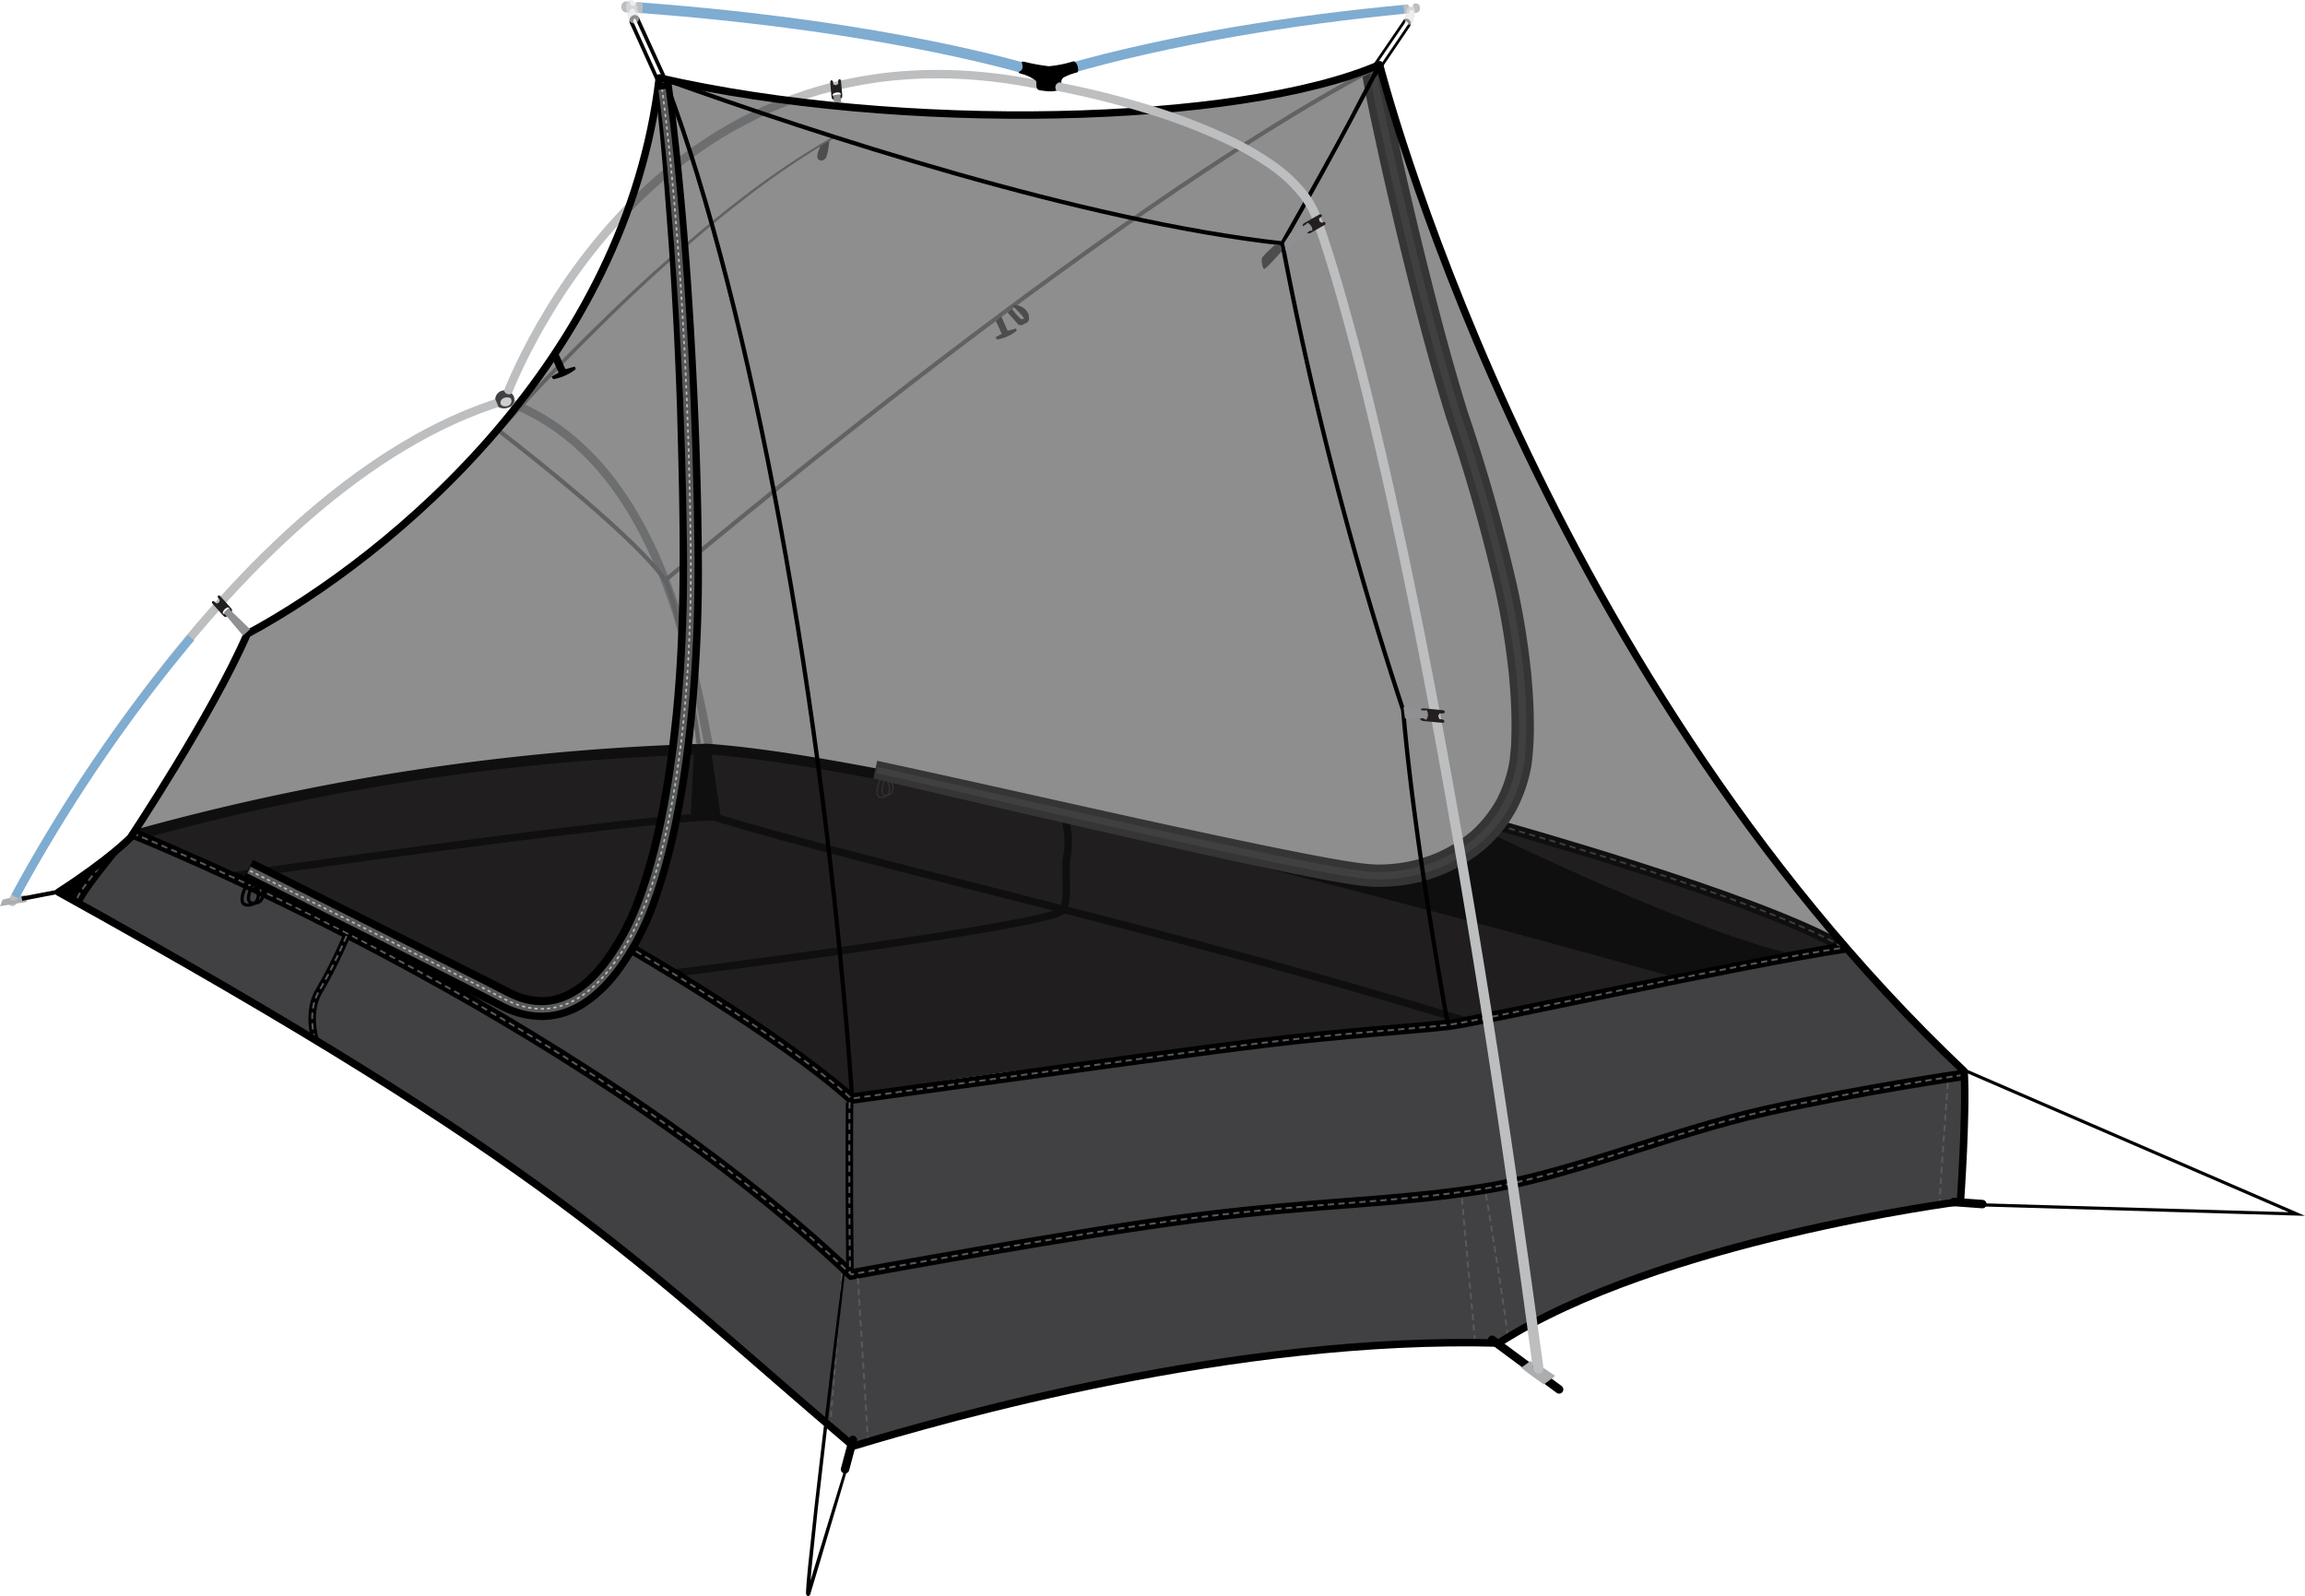 <svg xmlns="http://www.w3.org/2000/svg" viewBox="0 0 309.519 214.311">
  <defs>
    <style>
      .cls-1, .cls-13, .cls-15, .cls-16, .cls-17, .cls-18, .cls-19, .cls-2, .cls-21, .cls-25, .cls-26, .cls-27, .cls-5, .cls-6, .cls-7, .cls-8 {
        fill: none;
      }

      .cls-1 {
        stroke: #bcbec0;
      }

      .cls-1, .cls-21 {
        stroke-linecap: round;
      }

      .cls-1, .cls-13, .cls-16, .cls-17, .cls-18, .cls-19, .cls-2, .cls-21, .cls-25, .cls-26, .cls-27, .cls-5, .cls-6, .cls-7, .cls-8 {
        stroke-miterlimit: 10;
      }

      .cls-1, .cls-2, .cls-21 {
        stroke-width: 1.134px;
      }

      .cls-2, .cls-25 {
        stroke: #7facd1;
      }

      .cls-3 {
        fill: #231f20;
      }

      .cls-4 {
        fill: #414042;
      }

      .cls-15, .cls-16, .cls-17, .cls-21, .cls-26, .cls-27, .cls-5, .cls-6 {
        stroke: #000;
      }

      .cls-25, .cls-5 {
        stroke-width: 1.417px;
      }

      .cls-18, .cls-7 {
        stroke: #58595b;
      }

      .cls-7 {
        stroke-width: 0.255px;
        stroke-dasharray: 0.85 0.567;
      }

      .cls-8 {
        stroke: #424242;
        stroke-width: 0.198px;
      }

      .cls-9 {
        fill: #4d4d4d;
      }

      .cls-10 {
        opacity: 0.82;
      }

      .cls-11 {
        fill: #666;
      }

      .cls-12 {
        fill: #1e1e1e;
        opacity: 0.5;
      }

      .cls-13 {
        stroke: #606264;
      }

      .cls-13, .cls-16 {
        stroke-width: 0.567px;
      }

      .cls-14 {
        fill: #606264;
      }

      .cls-15 {
        stroke-linejoin: round;
      }

      .cls-17 {
        stroke-width: 0.425px;
      }

      .cls-19 {
        stroke: #b7b9bb;
        stroke-width: 0.227px;
        stroke-dasharray: 0.425 0.425;
      }

      .cls-20 {
        fill: #8e9093;
      }

      .cls-22 {
        fill: #abadaf;
      }

      .cls-23 {
        fill: #7facd1;
      }

      .cls-24 {
        fill: #bcbec0;
      }

      .cls-26 {
        stroke-width: 0.5px;
      }

      .cls-27 {
        stroke-width: 0.368px;
      }

      .cls-28 {
        fill: #e2e3e4;
        opacity: 0.62;
      }

      .cls-29 {
        fill: #cccecf;
      }
    </style>
  </defs>
  <g id="Layer_2" data-name="Layer 2">
    <g id="back_poles" data-name="back poles">
      <path class="cls-1" d="M1.667,121.101S30.306,65.128,67.751,53.795c22.889,8.222,26.222,41,29.111,55.556"/>
      <path class="cls-1" d="M67.751,53.795S86.734.026,140.512,11.582"/>
      <path class="cls-2" d="M2.029,120.406A209.546,209.546,0,0,1,25.64,85.628"/>
    </g>
    <g id="grey_inner" data-name="grey inner">
      <path class="cls-3" d="M19.376,112.142s39.625-12.375,74.958-11.375c34.833,3.5,74.333,15.833,81.25,16.417s15.917,3.667,25.667-6.25c17.833,4.083,44,14.583,45.583,15.917-19.083,3.917-37.25,8.167-51.75,10.417s-58.417,5.333-80.417,10c-9.75-7.917-27.75-19.417-30.833-20.5-4.917,7.667-10.417,11.361-18.417,7.028S19.376,112.142,19.376,112.142Z"/>
    </g>
    <g id="floor">
      <path class="cls-4" d="M10.334,120.767s4.958-6.583,7.542-8.667c8.125,3.5,28.792,12.167,40.292,18.333,10.25,4.917,16.125,10.542,26.625-2.833,8.667,4.792,24.875,14.833,29.292,19.75,21.667-2.667,36.667-4.75,49.75-6.5s25.083-2.333,31.083-3.25,46.583-9.583,52.917-10.417c4.75,4.667,9.833,11.5,15.917,16.5-.25,6.667-.667,17.667-.667,17.667s-41.917,5.5-62,18.917c-23.583-1.917-66.583,7.167-86.333,13.917-14.083-12.583-40.157-35.486-63.25-49C29.001,132.017,10.334,120.767,10.334,120.767Z"/>
    </g>
    <g id="pocket_mesh" data-name="pocket mesh">
      <path d="M200.917,112.267s27.25,13.25,40.167,15.917c-13.5,2.75-13.917,2.75-13.917,2.75l-44-12.167S193.501,120.101,200.917,112.267Z"/>
    </g>
    <g id="seams_thick_base" data-name="seams thick base">
      <path class="cls-5" d="M18.334,112.101A319.882,319.882,0,0,1,94.862,100.573c32.889,2.222,131.972,30.486,131.972,30.486"/>
      <path class="cls-5" d="M263.584,144.351s-13.833,2-26.5,4.833-26.389,8.667-38.222,10.5-21.778,1.778-37.889,3.778c-15.4,1.912-46.667,7.667-46.667,7.667-37.639-35.694-96.222-59.111-96.222-59.111"/>
      <path class="cls-5" d="M84.167,127.017s20.583,11.833,30.167,20.5c36.833-5.083,46.417-6.417,56.083-7.583s20-1.833,24.167-2.333,38.083-8.083,53.417-10.417"/>
      <path class="cls-5" d="M201.251,110.851s34.5,9.583,45.917,16.167"/>
      <path class="cls-6" d="M114.084,148.017s-.115,8.513.056,22.944"/>
      <path class="cls-6" d="M42.306,139.628s-1.111-3.611.444-6.389a65.108,65.108,0,0,0,4.056-8.222"/>
      <path class="cls-6" d="M142.876,109.476a11.608,11.608,0,0,1,.458,5.125c-.5,2.208.316,6.45-.667,7.667-1.639,2.028-52.25,8.417-52.25,8.417"/>
      <path class="cls-6" d="M31.417,117.573s54.194-7.778,64.417-7.889c21.444,6.556,61.25,15.167,101.25,27.5"/>
      <path d="M17.417,112.684s-5.833,6.917-6.417,8.583c-1.917-.333-3.667-1.583-2.417-2.25S14.667,116.101,17.417,112.684Z"/>
      <path d="M93.188,101.059,92.73,109.955s3.208-.438,4.083-.083c-.604-4.021-1.292-8.875-1.292-8.875Z"/>
    </g>
    <g id="seam_stitiching" data-name="seam stitiching">
      <path class="cls-7" d="M263.584,144.351s-13.833,2-26.5,4.833-26.389,8.667-38.222,10.5-21.778,1.778-37.889,3.778c-15.4,1.912-46.667,7.667-46.667,7.667-37.639-35.694-96.222-59.111-96.222-59.111"/>
      <path class="cls-7" d="M84.167,127.017s20.583,11.833,30.167,20.5c36.833-5.083,46.417-6.417,56.083-7.583s20-1.833,24.167-2.333,38.083-8.083,53.417-10.417"/>
      <path class="cls-7" d="M201.251,110.851s34.5,9.583,45.917,16.167"/>
      <path class="cls-7" d="M114.084,148.017s-.115,8.513.056,22.944"/>
      <path class="cls-7" d="M42.306,139.628s-1.111-3.611.444-6.389a65.108,65.108,0,0,0,4.056-8.222"/>
      <line class="cls-7" x1="113.084" y1="171.073" x2="111.515" y2="191.184"/>
      <line class="cls-7" x1="115.195" y1="171.628" x2="116.529" y2="193.128"/>
      <line class="cls-7" x1="196.306" y1="160.906" x2="198.042" y2="179.851"/>
      <path class="cls-7" d="M199.542,160.351s2.833,17.167,2.833,18.667"/>
      <path class="cls-7" d="M261.556,145.406s-1.111,14.75-1.056,15.917"/>
      <path class="cls-7" d="M14.209,115.392s-3.625,4.208-3.833,5.292"/>
    </g>
    <g id="far_zipper" data-name="far zipper">
      <path class="cls-8" d="M118.608,103.725s1.816,2.775.096,3.292S118.099,104.664,118.608,103.725Z"/>
      <path class="cls-8" d="M119.172,103.829s1.619,2.473.086,2.933S118.719,104.666,119.172,103.829Z"/>
      <path class="cls-9" d="M117.788,102.159c15.608,3.354,31.12,6.962,46.701,10.261,3.893.825,7.79,1.635,11.685,2.377,1.943.37,3.903.735,5.817,1.01a27.669,27.669,0,0,0,2.8.281,21.759,21.759,0,0,0,2.766-.146,19.277,19.277,0,0,0,5.344-1.411,18.843,18.843,0,0,0,4.656-2.892,16.718,16.718,0,0,0,3.389-4.231,17.536,17.536,0,0,0,1.747-5.156c.06-.456.093-.918.143-1.376a12.084,12.084,0,0,0,.097-1.41c.026-.971.053-1.942.024-2.916-.011-1.946-.157-3.896-.329-5.842a101.669,101.669,0,0,0-1.884-11.621,234.974,234.974,0,0,0-6.506-22.855c-2.387-7.672-4.369-15.41-6.272-23.171q-1.412-5.823-2.721-11.67l-1.27-5.862c-.408-1.981-.814-3.871-1.131-6.003l2.979-.351c.271,1.81.689,3.821,1.088,5.742l1.261,5.822q1.3,5.818,2.708,11.615c1.892,7.719,3.869,15.431,6.219,22.98a237.668,237.668,0,0,1,6.576,23.118,104.617,104.617,0,0,1,1.938,11.966c.179,2.022.33,4.05.343,6.09a40.192,40.192,0,0,1-.302,6.225,20.52,20.52,0,0,1-2.075,6.113,19.704,19.704,0,0,1-4.046,5.052,21.658,21.658,0,0,1-11.625,5.025,24.71,24.71,0,0,1-3.198.165,27.866,27.866,0,0,1-3.143-.318c-2.029-.305-3.986-.685-5.954-1.073-3.929-.776-7.83-1.614-11.729-2.467-15.585-3.413-31.111-7.087-46.615-10.688Z"/>
      <g class="cls-10">
        <path class="cls-11" d="M117.85,102.995c15.548,3.456,31.048,7.073,46.611,10.403,3.89.832,7.784,1.65,11.686,2.399,1.949.373,3.906.744,5.855,1.021a19.804,19.804,0,0,0,5.816.104,20.998,20.998,0,0,0,5.604-1.519,19.731,19.731,0,0,0,4.887-3.1,17.055,17.055,0,0,0,3.569-4.524,18.261,18.261,0,0,0,1.823-5.479,40.101,40.101,0,0,0,.255-5.873c-.016-1.975-.166-3.948-.34-5.917a104,104,0,0,0-1.913-11.72,237.072,237.072,0,0,0-6.528-22.912c-2.369-7.622-4.347-15.342-6.243-23.079Q187.523,26.99,186.218,21.159c-.848-3.903-1.741-7.75-2.38-11.75l.993-.117c.618,3.86,1.52,7.777,2.363,11.649q1.301,5.821,2.708,11.619c1.893,7.723,3.869,15.434,6.225,23.016a237.958,237.958,0,0,1,6.551,22.999c1.665,7.804,2.824,15.795,2.009,23.877a19.26,19.26,0,0,1-1.929,5.797,18.056,18.056,0,0,1-3.785,4.799,20.723,20.723,0,0,1-5.152,3.27,21.992,21.992,0,0,1-5.879,1.594,20.686,20.686,0,0,1-6.078-.108c-1.991-.288-3.945-.664-5.903-1.044-3.914-.761-7.808-1.59-11.7-2.432-15.564-3.371-31.064-7.028-46.589-10.519Z"/>
      </g>
    </g>
    <g id="mesh_shapes_overlay_back" data-name="mesh shapes overlay back">
      <path class="cls-12" d="M91.084,11.184s50.167,11.25,94-2.333c-4.667,7.917-12.833,23.917-12.833,23.917S141.751,29.684,91.084,11.184Z"/>
      <path class="cls-12" d="M172.376,32.392S172.973,45.795,188.417,95.573c2,21.333,6.208,41.403,6.208,41.403s35.958-7.458,52.604-10.417c-1.229-1.5-23.812-28.875-35.035-51.764s-22-44.889-27.111-65.944C177.529,23.017,172.376,32.392,172.376,32.392Z"/>
      <path class="cls-12" d="M89.084,10.434s51,18.861,83.167,22.333c4.167,20.167,7.917,37.25,16.167,62.5,0,0,1.646,20.583,5.646,41.667-25.312,1.833-64.479,7.583-79.667,9.854,0,0-3.82-49.668-9.979-78.771C95.334,25.101,89.084,10.434,89.084,10.434Z"/>
      <path class="cls-12" d="M114.084,146.351a198.544,198.544,0,0,0-28.444-19.222c4.778-8.889,5-21.444,6.333-36.778s-2.778-79.333-2.778-79.333,7.889,19.444,13.333,47.889S112.195,115.462,114.084,146.351Z"/>
      <path class="cls-12" d="M88.306,13.184s7.333,41.389,3.444,76.278-7.667,43.222-17.667,45.778c-4.778,1.111-41.167-17.556-41.167-17.556l-14.333-6.222,15-26.5S52.195,75.351,69.973,54.239A95.54,95.54,0,0,0,88.306,13.184Z"/>
    </g>
    <g id="thin_grey_seams" data-name="thin grey seams">
      <path class="cls-13" d="M89.417,77.851s58.333-49.333,94.833-68.5"/>
      <path class="cls-13" d="M67.084,57.906s17.132,13.095,22,19.667c2.222,3,4.75,22.333,4.75,22.333"/>
      <path class="cls-14" d="M66.982,57.386c3.34-3.737,6.802-7.349,10.331-10.899,3.539-3.539,7.141-7.017,10.868-10.358,3.736-3.33,7.535-6.595,11.519-9.629a108.515,108.515,0,0,1,12.488-8.332l.125.227a108.234,108.234,0,0,0-12.408,8.371c-3.959,3.047-7.735,6.326-11.447,9.669-3.704,3.354-7.282,6.846-10.797,10.397-3.504,3.561-6.947,7.19-10.253,10.928Z"/>
    </g>
    <g id="seams">
      <path class="cls-15" d="M7.862,119.795c6.889-4.444,9.667-7.333,9.667-7.333s11-16.556,15.667-27.333c19.778-10.667,50.889-37,55.333-74.667,32.222,7.389,77.889,6.389,96.722-1.778,0,0,20.167,80,78.5,135.167.333,5.833-.5,17.5-.5,17.5s-40.5,5.167-62,19c-35.333-1-74,10-86.667,13.833C84.584,168.684,75.14,157.073,7.862,119.795Z"/>
      <path class="cls-16" d="M89.306,10.684c20.444,7.333,56,19,82.889,22,7.556-13.222,13.056-24,13.056-24"/>
      <path class="cls-16" d="M172.195,32.684a494.362,494.362,0,0,0,16.222,62.667c1.5,17.833,6,42.167,6,42.167"/>
      <path class="cls-16" d="M89.584,11.517c11.167,29.667,21,82.167,24.833,135.667"/>
    </g>
    <g id="near_zipper" data-name="near zipper">
      <path class="cls-17" d="M33.981,117.303s1.876,3.816-.393,4.204S33.186,118.418,33.981,117.303Z"/>
      <path class="cls-17" d="M34.683,117.523s1.672,3.4-.35,3.746S33.975,118.517,34.683,117.523Z"/>
      <path d="M33.984,115.461l19.67,9.83,9.828,4.931,4.906,2.48a9.22,9.22,0,0,0,4.489,1.192c3.041-.02,5.802-2.196,7.87-4.89a33.334,33.334,0,0,0,4.841-9.257,75.876,75.876,0,0,0,2.778-10.39c.702-3.54,1.27-7.12,1.668-10.726,1.697-14.425,1.267-29.049.878-43.667q-.358-10.958-1.101-21.899c-.542-7.283-1.048-14.594-1.908-21.825l2.247-.323c1.917,14.627,2.936,29.256,3.582,43.933.308,7.341.508,14.661.528,22.03a201.41,201.41,0,0,1-1.217,22.095c-.402,3.674-.977,7.336-1.694,10.979a78.882,78.882,0,0,1-2.882,10.814,36.367,36.367,0,0,1-5.293,10.111,18.666,18.666,0,0,1-4.289,4.13,11.092,11.092,0,0,1-5.938,1.963,12.295,12.295,0,0,1-5.988-1.537L62.056,132.966l-9.805-4.941L32.642,118.143Z"/>
      <path class="cls-18" d="M33.417,116.823s28.917,14.5,34.333,17.333,11.417,1.528,16.75-8.056,8.527-29.246,8.25-52.75c-.444-37.667-3.847-61.347-3.847-61.347"/>
      <path class="cls-19" d="M33.584,116.937s28.75,14.385,34.167,17.219,11.417,1.528,16.75-8.056,8.527-29.246,8.25-52.75C92.306,35.684,88.917,12.045,88.917,12.045"/>
    </g>
    <g id="clips">
      <path class="cls-3" d="M31.024,81.667c-.306-.357-1.506-1.683-1.506-1.683s-.376-.155-.257.265a3.268,3.268,0,0,0,.265.335l-.137.342-.335.121a3.198,3.198,0,0,0-.302-.299c-.392-.152-.269.252-.269.252s1.185,1.341,1.505,1.684c.32.344.527.049.527.049l.271-.237 0.0 0.0.005-.005.002-.002-0-0.0.243-.268S31.33,82.024,31.024,81.667Zm-.485.535c-.382.393-.577.185-.577.185-.138-.158.112-.467.21-.578.091-.08.42-.352.57-.188C30.742,81.621,30.923,81.834,30.539,82.202Z"/>
      <polygon class="cls-20" points="30.04 82.279 32.626 85.351 33.584 84.496 30.664 81.671 30.04 82.279"/>
      <path class="cls-3" d="M113.099,12.816c-.03-.469-.179-2.042-.179-2.042s-.207-.35-.365.057a3.27,3.27,0,0,0,.011.427l-.315.191-.341-.104a3.198,3.198,0,0,0-.062-.42c-.223-.357-.366.04-.366.04s.128,1.575.178,2.042c.05.467.393.356.393.356l.359-.027 0.0.001.006-.001.003-0,0-0.0.355-.068S113.129,13.285,113.099,12.816Zm-.709.136c-.541.085-.572-.199-.572-.199-.015-.209.37-.307.515-.336.121-.01.547-.029.568.192C112.901,12.61,112.918,12.889,112.39,12.952Z"/>
      <polygon class="cls-20" points="111.953 12.769 111.959 13.698 112.982 13.799 112.817 12.657 111.953 12.769"/>
      <path class="cls-9" d="M136.114,40.98a1.994,1.994,0,0,1,1.993,1.205s.278.922-.25,1.167a3.017,3.017,0,0,0-.475.23.6.6,0,0,1-.807-.185c-.41-.464-1.284-1.448-1.284-1.448l.622-.46s1.001,1.357,1.274,1.371.373-.094.158-.37-1.177-1.239-1.177-1.239S136.026,40.99,136.114,40.98Z"/>
      <path class="cls-9" d="M134.457,42.501l.852,1.913,1.119-.304.101.306a5.854,5.854,0,0,1-2.657,1.183l-.187-.308.826-.471-.778-1.716Z"/>
      <path d="M74.948,47.391l.97,2.178,1.274-.346.115.349a6.664,6.664,0,0,1-3.025,1.347l-.213-.351.94-.537-.886-1.953Z"/>
      <path class="cls-9" d="M110.181,19.601s-.569,1.139-.417,1.583.625.514,1.028.153.569-2.417.569-2.417Z"/>
      <path class="cls-9" d="M171.261,32.83s-1.788,1.549-1.83,1.91.083,1.25.292,1.375,2.382-2.389,2.382-2.389l-.146-.781Z"/>
    </g>
    <g id="cords">
      <polyline class="cls-17" points="263.973 143.795 308.417 163.017 262.417 161.684"/>
      <path d="M113.447,171.034l-3.644,31.637-.824,7.915-.172,1.979-.062.984-.006.24c-.005.061.014.195-.004.151a.201.201,0,0,0-.171-.123.215.215,0,0,0-.197.045c-.061.073-.039.061-.04.05l.006-.018.032-.098.071-.238,1.152-3.81c1.563-5.072,3.08-10.158,4.694-15.215l.271.082c-1.448,5.107-2.994,10.186-4.494,15.278l-1.145,3.813-.072.238c-.011.036-.024.08-.047.138l-.016.04c-.007.009.007.017-.07.104a.257.257,0,0,1-.437-.095,1.154,1.154,0,0,1-.033-.344l.007-.258.066-1.002.18-1.987.851-7.92q1.802-15.824,3.822-31.62Z"/>
    </g>
    <g id="pole_feet" data-name="pole feet">
      <line class="cls-21" x1="200.362" y1="179.906" x2="209.362" y2="186.573"/>
      <line class="cls-21" x1="262.362" y1="161.406" x2="266.195" y2="161.684"/>
      <line class="cls-21" x1="114.529" y1="193.351" x2="113.473" y2="197.295"/>
      <path class="cls-22" d="M3.611,121.101,0,121.684l.355-.884.952-.225c.178.649,1.139.379,1.412-.282l.669-.11C3.485,120.544,3.546,120.771,3.611,121.101Z"/>
    </g>
    <g id="front_poles" data-name="front poles">
      <path class="cls-23" d="M142.53,8.816c3.789-1.141,7.588-2.053,11.419-2.905,3.828-.843,7.677-1.581,11.536-2.254,3.864-.645,7.734-1.248,11.62-1.739,3.883-.513,7.778-.92,11.676-1.294l.111,1.194c-3.881.388-7.759.808-11.624,1.334-3.867.504-7.719,1.12-11.562,1.777-3.838.684-7.664,1.434-11.466,2.287-3.794.859-7.597,1.79-11.289,2.918Z"/>
      <path class="cls-24" d="M141.787,11.003a116.349,116.349,0,0,1,12.109,2.974,79.632,79.632,0,0,1,11.667,4.459,40.041,40.041,0,0,1,5.447,3.163,20.256,20.256,0,0,1,4.657,4.376,12.046,12.046,0,0,1,1.592,2.867c.343.983.705,1.961,1.032,2.947.648,1.972,1.269,3.951,1.845,5.94,2.339,7.948,4.316,15.983,6.175,24.041.955,4.024,1.797,8.071,2.689,12.108.834,4.049,1.693,8.093,2.489,12.149,3.21,16.219,6.043,32.508,8.657,48.829,2.591,16.325,4.923,32.689,7.141,49.067a.709.709,0,0,1-1.405.19l-0-.003c-2.194-16.371-4.503-32.726-7.07-49.042-2.59-16.311-5.398-32.589-8.583-48.792-.789-4.052-1.641-8.091-2.469-12.135-.885-4.031-1.721-8.074-2.668-12.091-1.844-8.044-3.807-16.066-6.124-23.978-.57-1.981-1.185-3.946-1.824-5.902-.322-.976-.677-1.938-1.013-2.908a10.836,10.836,0,0,0-1.43-2.576,19.089,19.089,0,0,0-4.377-4.114,38.876,38.876,0,0,0-5.282-3.075,78.499,78.499,0,0,0-11.485-4.405,115.334,115.334,0,0,0-11.969-2.958l-.014-.003a.575.575,0,0,1,.213-1.13Z"/>
      <path class="cls-25" d="M138.695,9.517s-18.804-5.998-53.109-8.508"/>
      <path class="cls-3" d="M176.017,31.265c.447-.244,1.953-1.123,1.953-1.123s.115-.365-.222-.332a1.262,1.262,0,0,0-.245.114l-.331-.223-.053-.382a2.663,2.663,0,0,0,.339-.22c.201-.3-.206-.341-.206-.341s-1.641.92-2.077,1.181c-.436.261-.171.547-.171.547l.19.34-.001 0.0.004.006.001.003 0-0.0.229.318S175.569,31.508,176.017,31.265Zm-.457-.634c-.33-.493-.065-.652-.065-.652.198-.11.469.224.564.353.064.114.277.524.07.646C176.129,30.977,175.863,31.12,175.56,30.63Z"/>
      <polygon class="cls-20" points="175.516 30.053 173.261 31.351 172.428 32.632 172.678 33.705 176.092 30.799 175.516 30.053"/>
      <path class="cls-3" d="M191.138,96.815c.544.063,2.618.249,2.618.249s.444-.165.011-.43a3.806,3.806,0,0,0-.491-.077l-.153-.401.191-.369a3.725,3.725,0,0,0,.494.017c.455-.18.031-.428.031-.428s-2.072-.21-2.617-.25c-.545-.041-.489.375-.489.375l-.044.416-.001,0-0.0.008-0.0.003 0,0,.004.421S190.594,96.752,191.138,96.815Zm-.008-.841c.016-.638.347-.614.347-.614.243.026.274.488.277.66-.014.14-.081.632-.339.611C191.416,96.632,191.093,96.593,191.13,95.975Z"/>
      <polygon class="cls-20" points="191.434 95.448 188.457 94.939 188.661 96.468 191.382 96.461 191.434 95.448"/>
      <path class="cls-26" d="M89.147,10.29,85.629,2.592a.381.381,0,0,0-.617-.24c-.493.289-.065.975-.065.975l3.632,8.034"/>
      <path class="cls-27" d="M184.27,9.175l4.266-6.244a.34.34,0,0,1,.579-.117c.39.329-.091.868-.091.868L184.607,10.205"/>
      <path class="cls-24" d="M86.26.322,85.401.293s-.03.505-.46.489c-.23-.009-.359-.282-.33-.539,0,0-1.091-.351-1.188.649l.372.02-.363-.017c-.004,1.005,1.116.765,1.116.765-.004-.258.153-.518.383-.503.429.027.409.547.409.547s.688.052.855.068A4.043,4.043,0,0,0,86.26.322Z"/>
      <path class="cls-28" d="M85.272,3.115c-.378.085-.747-.101-.91-.652-.011-.038-.237-1.113-.245-1.152-.137-.614.075-1.209.479-1.3s.847.358.984.972c.009.04.232,1.116.238,1.155C85.904,2.706,85.65,3.031,85.272,3.115Z"/>
      <path class="cls-24" d="M188.503,1.865l.722-.083s-.038-.426.323-.467c.193-.022.336.191.343.409,0,0,.84.144.796-.704l-.313.03.305-.032c-.122-.84-.913-.487-.913-.487.035.216-.063.452-.257.468-.362.031-.411-.406-.411-.406s-.581.043-.723.05A2.211,2.211,0,0,1,188.503,1.865Z"/>
      <path class="cls-28" d="M189.105,3.313c-.308-.055-.523-.308-.473-.768.003-.032.171-.901.177-.933.089-.499.433-.875.762-.817s.518.53.429,1.03c-.006.032-.176.902-.184.933C189.702,3.206,189.412,3.368,189.105,3.313Z"/>
      <path class="cls-22" d="M204.287,183.645c.172-.139,1.208-.881,1.208-.881l.235.12s.089,1.665.868,1.576c.766-.009.643-.792.643-.792l1.6,1.09-1.522,1.145S204.898,184.241,204.287,183.645Z"/>
      <line class="cls-16" x1="8.07" y1="119.698" x2="2.935" y2="120.68"/>
    </g>
    <g id="pole_peices" data-name="pole peices">
      <path class="cls-4" d="M66.504,53.574,66.959,54.67a1.609,1.609,0,0,0,1.736-.194,1.092,1.092,0,0,0,.014-1.639.673.673,0,0,1-1.024-.418A1.248,1.248,0,0,0,66.504,53.574Z"/>
      <path d="M137.209,8.403s.355.884-.26,1.177c-.438.208.135.299.524.424a5.568,5.568,0,0,1,1.625.833c.167.236-.125,1.125.458,1.264a9.208,9.208,0,0,0,1.472.167,3.747,3.747,0,0,0,.863-.097.663.663,0,0,1,.118-.996c.376-.227.525.008.525.008a.738.738,0,0,1,.439-.855,7.803,7.803,0,0,1,1.651-.602.204.204,0,0,0,.125-.139,1.502,1.502,0,0,0-.364-1.259c-.149-.133-.272-.078-.431-.039a15.625,15.625,0,0,1-3.122.604,26.119,26.119,0,0,1-3.286-.6C137.053,8.229,137.209,8.403,137.209,8.403Z"/>
      <path class="cls-29" d="M68.612,53.532c-.285-.312-1.28-.218-1.398.434-.102.563.543.678.91.563A.702.702,0,0,0,68.612,53.532Z"/>
    </g>
  </g>
</svg>

